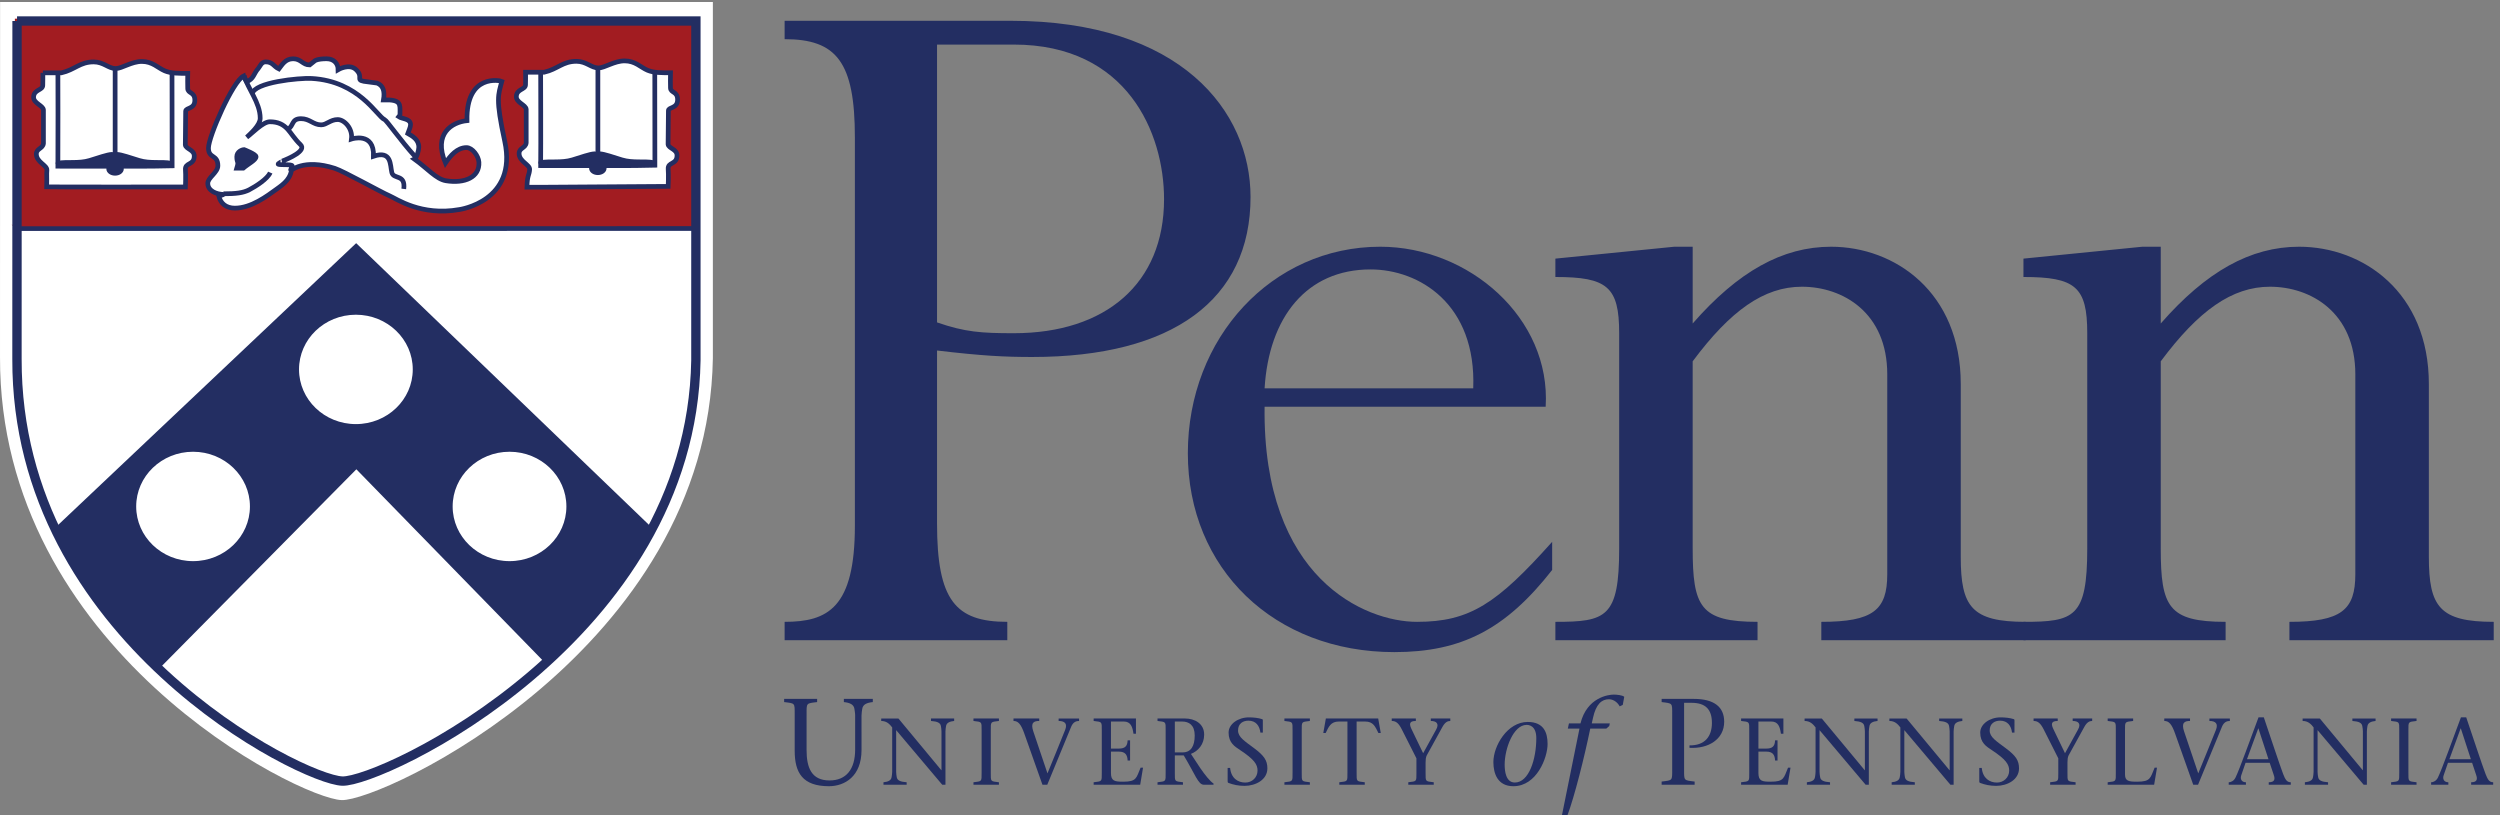 <?xml version="1.0" encoding="UTF-8" standalone="no"?>
<!-- Created with Inkscape (http://www.inkscape.org/) -->

<svg
   version="1.1"
   id="svg1"
   width="355.707"
   height="116"
   viewBox="0 0 355.707 116"
   sodipodi:docname="penn_fulllogo.eps"
   xmlns:inkscape="http://www.inkscape.org/namespaces/inkscape"
   xmlns:sodipodi="http://sodipodi.sourceforge.net/DTD/sodipodi-0.dtd"
   xmlns="http://www.w3.org/2000/svg"
   xmlns:svg="http://www.w3.org/2000/svg">
  <rect x="0" y="0" width="355.707" height="116" fill="#808080" stroke="none"/>
  <defs
     id="defs1" />
  <sodipodi:namedview
     id="namedview1"
     pagecolor="#ffffff"
     bordercolor="#000000"
     borderopacity="0.25"
     inkscape:showpageshadow="2"
     inkscape:pageopacity="0.0"
     inkscape:pagecheckerboard="0"
     inkscape:deskcolor="#d1d1d1">
    <inkscape:page
       x="0"
       y="0"
       inkscape:label="1"
       id="page1"
       width="355.707"
       height="116"
       margin="0"
       bleed="0" />
  </sodipodi:namedview>
  <g
     id="g1"
     inkscape:groupmode="layer"
     inkscape:label="1">
    <g
       id="group-R5">
      <path
         id="path2"
         d="m 1002.44,527.277 c 30.07,-10.406 47.42,-11.562 82.11,-11.562 98.3,0 160.75,53.195 160.75,143.402 0,70.547 -39.32,165.375 -160.75,165.375 h -82.11 z m 0,-215.109 c 0,-82.109 19.66,-105.234 75.17,-105.234 V 187.266 H 839.379 v 19.668 c 46.258,0 75.168,15.039 75.168,102.929 v 415.172 c 0,80.957 -19.656,105.238 -75.168,105.238 v 19.665 h 241.701 c 182.73,0 256.74,-97.145 256.74,-188.508 0,-109.867 -83.27,-171.16 -233.61,-171.16 -28.91,0 -53.2,1.156 -101.77,6.937 V 312.168"
         style="fill:#232e62;fill-opacity:1;fill-rule:nonzero;stroke:none"
         transform="matrix(0.133,0,0,-0.133,0,116)" />
      <path
         id="path3"
         d="m 1576.05,456.734 c 3.48,90.204 -57.81,127.211 -109.86,127.211 -68.22,0 -108.71,-50.886 -113.34,-127.211 z m -223.2,-19.664 c -2.31,-183.886 107.56,-230.136 163.07,-230.136 56.67,0 85.58,19.648 144.57,85.586 v -30.079 c -49.73,-63.613 -97.15,-87.89 -168.85,-87.89 -128.38,0 -220.89,89.043 -220.89,212.793 0,123.742 90.2,220.89 205.85,220.89 94.84,0 182.73,-76.328 176.95,-171.164 h -300.7"
         style="fill:#232e62;fill-opacity:1;fill-rule:nonzero;stroke:none"
         transform="matrix(0.133,0,0,-0.133,0,116)" />
      <path
         id="path4"
         d="m 2097.61,276.328 c 0,-53.203 11.59,-69.394 69.4,-69.394 v -19.668 h -218.58 v 19.668 c 55.51,0 70.55,12.714 70.55,50.879 V 471.77 c 0,65.918 -47.42,93.671 -91.37,93.671 -40.46,0 -76.32,-25.441 -116.79,-79.796 V 285.566 c 0,-62.441 8.08,-78.632 69.39,-78.632 v -19.668 h -216.27 v 19.668 c 54.36,0 68.24,4.629 68.24,78.632 v 230.149 c 0,49.726 -12.73,60.137 -68.24,60.137 v 19.656 l 127.21,12.726 h 19.67 v -82.117 c 48.57,55.516 95.99,82.117 148.02,82.117 68.25,0 138.77,-48.578 138.77,-146.875 V 276.328"
         style="fill:#232e62;fill-opacity:1;fill-rule:nonzero;stroke:none"
         transform="matrix(0.133,0,0,-0.133,0,116)" />
      <path
         id="path5"
         d="m 2598.38,276.328 c 0,-53.203 11.56,-69.394 69.39,-69.394 V 187.266 H 2449.2 v 19.668 c 55.5,0 70.52,12.714 70.52,50.879 V 471.77 c 0,65.918 -47.4,93.671 -91.34,93.671 -40.49,0 -76.33,-25.441 -116.82,-79.796 V 285.566 c 0,-62.441 8.11,-78.632 69.39,-78.632 v -19.668 h -216.27 v 19.668 c 54.36,0 68.25,4.629 68.25,78.632 v 230.149 c 0,49.726 -12.72,60.137 -68.25,60.137 v 19.656 l 127.23,12.726 h 19.65 v -82.117 c 48.57,55.516 96,82.117 148.03,82.117 68.24,0 138.79,-48.578 138.79,-146.875 V 276.328"
         style="fill:#232e62;fill-opacity:1;fill-rule:nonzero;stroke:none"
         transform="matrix(0.133,0,0,-0.133,0,116)" />
      <path
         id="path6"
         d="m 862.879,69.668 c 0,-18.359 4.984,-32.402 24.535,-32.402 17.973,0 27.422,12.07 27.422,33.066 v 36.465 c 0,2.754 -0.527,4.98 -0.789,7.09 -0.656,4.726 -5.117,6.562 -11.281,7.207 v 3.418 h 30.961 v -3.418 c -6.297,-0.645 -10.629,-2.481 -11.286,-7.207 -0.261,-2.11 -0.785,-4.336 -0.785,-7.09 V 69.805 c 0,-28.203 -17.972,-38.711 -34.894,-38.711 -27.949,0 -36.61,14.18 -36.61,37.91 v 39.101 c 0,12.208 0.528,11.543 -11.285,12.989 v 3.418 h 35.293 v -3.418 c -11.805,-1.446 -11.281,-0.781 -11.281,-12.989 V 69.668"
         style="fill:#232e62;fill-opacity:1;fill-rule:nonzero;stroke:none"
         transform="matrix(0.133,0,0,-0.133,0,116)" />
      <path
         id="path7"
         d="M 1008,32.676 C 991.91,51.699 975.207,71.641 958.707,91.074 V 46.328 c 0,-2.109 0.406,-3.828 0.606,-5.449 0.507,-3.652 3.953,-5.078 10.628,-5.566 v -2.637 h -24.8 v 2.637 c 4.863,0.488 8.203,1.914 8.703,5.566 0.207,1.621 0.609,3.34 0.609,5.449 v 47.695 c -2.836,3.633 -5.969,6.875 -11.742,6.875 v 2.637 h 18.426 C 976.219,85.215 991.91,66.582 1006.99,48.262 h 0.2 v 41.602 c 0,2.129 -0.4,3.848 -0.6,5.469 -0.51,3.652 -3.95,5.059 -10.629,5.566 v 2.637 h 24.799 v -2.637 c -4.76,-0.507 -8.2,-1.914 -8.7,-5.566 -0.21,-1.621 -0.61,-3.34 -0.61,-5.469 V 32.676 H 1008"
         style="fill:#232e62;fill-opacity:1;fill-rule:nonzero;stroke:none"
         transform="matrix(0.133,0,0,-0.133,0,116)" />
      <path
         id="path8"
         d="m 1059.94,45.332 c 0,-9.414 -0.41,-8.906 8.7,-10.02 v -2.637 h -27.23 v 2.637 c 9.11,1.113 8.71,0.606 8.71,10.02 v 45.547 c 0,9.414 0.4,8.906 -8.71,10.019 v 2.637 h 27.23 v -2.637 c -9.11,-1.113 -8.7,-0.605 -8.7,-10.019 V 45.332"
         style="fill:#232e62;fill-opacity:1;fill-rule:nonzero;stroke:none"
         transform="matrix(0.133,0,0,-0.133,0,116)" />
      <path
         id="path9"
         d="m 1111.77,100.898 c -5.57,0 -9.62,-1.621 -6.28,-11.328 3.95,-11.953 9.82,-29.355 15.09,-44.746 6.47,15.488 12.65,31.074 18.93,46.562 2.53,6.367 -0.1,9.511 -6.99,9.511 v 2.637 h 21.87 v -2.637 c -2.94,0 -6.28,-1.015 -8.41,-6.074 -8.5,-20.742 -17.1,-41.406 -25.61,-62.148 h -5.16 c -6.17,17.5 -13.06,37.051 -19.23,54.258 -3.75,10.82 -6.89,13.964 -11.74,13.964 v 2.637 h 27.53 v -2.637"
         style="fill:#232e62;fill-opacity:1;fill-rule:nonzero;stroke:none"
         transform="matrix(0.133,0,0,-0.133,0,116)" />
      <path
         id="path10"
         d="m 1169.98,35.312 c 9.11,1.113 8.7,0.606 8.7,10.02 v 45.547 c 0,9.414 0.41,8.906 -8.7,10.019 v 2.637 h 45.25 V 87.227 h -2.64 c -1.01,7.5 -3.03,13.066 -10.32,13.066 H 1188.5 V 71.348 h 8.51 c 6.38,0 9.11,2.519 9.31,8.809 h 2.63 V 58.594 h -2.63 c -0.2,5.957 -2.53,9.512 -9.31,9.512 h -8.51 V 45.215 c 0,-8.594 3.95,-9.297 13.06,-9.297 14.68,0 13.97,4.141 18.63,14.98 h 2.63 l -3.04,-18.223 h -49.8 v 2.637"
         style="fill:#232e62;fill-opacity:1;fill-rule:nonzero;stroke:none"
         transform="matrix(0.133,0,0,-0.133,0,116)" />
      <path
         id="path11"
         d="m 1256.83,67.285 h 8.41 c 8.81,0 12.86,6.68 12.86,18.125 0,11.035 -6.08,14.883 -13.47,14.883 h -7.8 z m -18.52,36.25 h 29.46 c 10.22,0 20.44,-5.371 20.44,-17.207 0,-10.43 -6.37,-17.617 -14.16,-20.664 l 9.92,-15.078 c 5.06,-7.383 10.73,-14.473 14.26,-16.602 v -1.309 h -10.42 c -5.97,0 -9.21,11.035 -21.46,31.387 h -9.52 V 45.332 c 0,-9.414 -0.4,-8.906 8.71,-10.02 v -2.637 h -27.23 v 2.637 c 9.11,1.113 8.7,0.606 8.7,10.02 v 45.547 c 0,9.414 0.41,8.906 -8.7,10.019 v 2.637"
         style="fill:#232e62;fill-opacity:1;fill-rule:nonzero;stroke:none"
         transform="matrix(0.133,0,0,-0.133,0,116)" />
      <path
         id="path12"
         d="m 1348.36,88.457 c -0.82,7.07 -4.67,12.754 -12.76,12.754 -5.88,0 -11.14,-3.047 -11.14,-10.527 0,-7.09 7.08,-11.348 17.22,-18.945 10.72,-7.988 14.16,-13.145 14.16,-21.562 0,-12.031 -12.35,-18.711 -24.5,-18.711 -6.47,0 -12.04,1.211 -17.3,3.223 -0.41,0.215 -0.72,0.625 -0.72,1.426 v 14.57 h 2.64 C 1317.07,39.453 1324.46,35 1332.26,35 c 7.19,0 13.05,5.469 13.05,12.852 0,6.582 -3.54,11.953 -18.73,21.973 -5.46,3.652 -12.24,7.598 -12.24,18.633 0,9.102 10.12,16.289 21.76,16.289 4.35,0 10.13,-0.508 14.17,-1.914 0.61,-0.215 0.7,-0.605 0.7,-1.113 V 88.457 h -2.61"
         style="fill:#232e62;fill-opacity:1;fill-rule:nonzero;stroke:none"
         transform="matrix(0.133,0,0,-0.133,0,116)" />
      <path
         id="path13"
         d="m 1392.59,45.332 c 0,-9.414 -0.41,-8.906 8.7,-10.02 v -2.637 h -27.23 v 2.637 c 9.12,1.113 8.71,0.606 8.71,10.02 v 45.547 c 0,9.414 0.41,8.906 -8.71,10.019 v 2.637 h 27.23 v -2.637 c -9.11,-1.113 -8.7,-0.605 -8.7,-10.019 V 45.332"
         style="fill:#232e62;fill-opacity:1;fill-rule:nonzero;stroke:none"
         transform="matrix(0.133,0,0,-0.133,0,116)" />
      <path
         id="path14"
         d="m 1451.31,45.332 c 0,-9.414 -0.41,-8.906 8.71,-10.02 v -2.637 h -27.25 v 2.637 c 9.12,1.113 8.71,0.606 8.71,10.02 v 54.961 h -9.1 c -8.81,0 -10.84,-5.566 -14.18,-12.246 h -2.54 l 2.74,15.488 h 55.99 l 2.74,-15.488 h -2.54 c -3.34,6.68 -5.37,12.246 -14.18,12.246 h -9.1 V 45.332"
         style="fill:#232e62;fill-opacity:1;fill-rule:nonzero;stroke:none"
         transform="matrix(0.133,0,0,-0.133,0,116)" />
      <path
         id="path15"
         d="m 1506.58,35.312 c 9.1,1.113 8.71,0.606 8.71,10.02 v 15.586 l -15.61,30.879 c -3.34,6.582 -6.17,9.101 -10.82,9.101 v 2.637 h 25.81 v -2.637 c -7.68,0 -6.98,-3.847 -4.46,-9.101 l 12.27,-25.41 13.96,25.41 c 3.44,6.172 0.2,9.101 -5.78,9.101 v 2.637 h 20.86 v -2.637 c -2.83,0 -5.57,-1.308 -8.3,-6.171 l -16.89,-30.664 c -1.02,-2.031 -1.24,-4.863 -1.24,-7.402 V 45.332 c 0,-9.414 -0.39,-8.906 8.72,-10.02 v -2.637 h -27.23 v 2.637"
         style="fill:#232e62;fill-opacity:1;fill-rule:nonzero;stroke:none"
         transform="matrix(0.133,0,0,-0.133,0,116)" />
      <path
         id="path16"
         d="m 1643.53,82.519 c 0,13.652 -8.26,14.18 -10.35,14.18 -14.18,0 -23.5,-25.449 -23.5,-42.52 0,-6.816 1.2,-19.141 10.9,-19.141 14.96,0 22.95,24.668 22.95,47.48 z m -45.92,-25.586 c 0,17.188 14.83,42.91 36.74,42.91 17.46,0 21.25,-11.816 21.25,-23.613 0,-14.434 -11.54,-45.137 -36.6,-45.137 -16.8,0 -21.39,13.516 -21.39,25.84"
         style="fill:#232e62;fill-opacity:1;fill-rule:nonzero;stroke:none"
         transform="matrix(0.133,0,0,-0.133,0,116)" />
      <path
         id="path17"
         d="m 1721.6,95.508 -3.15,-2.754 h -17.18 C 1694.84,61.543 1684.33,19.941 1676.87,0 h -5.92 l 18.77,92.754 h -12.46 l 1.17,5.508 h 12.35 c 6.95,27.949 30.04,30.84 35.55,30.84 3,0 9.31,-0.528 11.28,-2.364 l -1.58,-8.652 -3.28,-1.582 c -1.83,3.535 -6.03,7.617 -11.54,7.617 -7.87,0 -13.77,-5.391 -16.94,-19.551 l -1.42,-6.308 h 19.28 l -0.53,-2.754"
         style="fill:#232e62;fill-opacity:1;fill-rule:nonzero;stroke:none"
         transform="matrix(0.133,0,0,-0.133,0,116)" />
      <path
         id="path18"
         d="m 1801.64,49.062 c 0,-12.188 -0.53,-11.543 11.27,-12.988 v -3.398 h -35.3 v 3.398 c 11.82,1.445 11.29,0.801 11.29,12.988 v 59.042 c 0,12.208 0.53,11.543 -11.29,12.989 v 3.418 h 34.38 c 21.78,0 32.54,-8.653 32.54,-24.414 0,-18.887 -17.05,-29.121 -37.13,-27.93 v 2.617 c 16.41,-0.254 24,9.57 24,24.004 0,14.707 -7.07,21.524 -21.77,21.524 h -7.99 V 49.062"
         style="fill:#232e62;fill-opacity:1;fill-rule:nonzero;stroke:none"
         transform="matrix(0.133,0,0,-0.133,0,116)" />
      <path
         id="path19"
         d="m 1862.61,35.312 c 9.13,1.113 8.72,0.606 8.72,10.02 v 45.547 c 0,9.414 0.41,8.906 -8.72,10.019 v 2.637 h 45.26 V 87.227 h -2.64 c -1.01,7.5 -3.03,13.066 -10.31,13.066 h -13.77 V 71.348 h 8.5 c 6.38,0 9.12,2.519 9.31,8.809 h 2.64 V 58.594 h -2.64 c -0.19,5.957 -2.54,9.512 -9.31,9.512 h -8.5 V 45.215 c 0,-8.594 3.94,-9.297 13.05,-9.297 14.68,0 13.98,4.141 18.63,14.98 h 2.64 l -3.05,-18.223 h -49.81 v 2.637"
         style="fill:#232e62;fill-opacity:1;fill-rule:nonzero;stroke:none"
         transform="matrix(0.133,0,0,-0.133,0,116)" />
      <path
         id="path20"
         d="m 1995.84,32.676 c -16.1,19.023 -32.8,38.965 -49.3,58.398 V 46.328 c 0,-2.109 0.41,-3.828 0.61,-5.449 0.5,-3.652 3.94,-5.078 10.62,-5.566 v -2.637 h -24.78 v 2.637 c 4.84,0.488 8.18,1.914 8.69,5.566 0.21,1.621 0.6,3.34 0.6,5.449 v 47.695 c -2.83,3.633 -5.95,6.875 -11.74,6.875 v 2.637 h 18.42 c 15.1,-18.32 30.78,-36.953 45.86,-55.273 h 0.22 v 41.602 c 0,2.129 -0.41,3.848 -0.61,5.469 -0.51,3.652 -3.94,5.059 -10.64,5.566 v 2.637 h 24.8 v -2.637 c -4.75,-0.507 -8.2,-1.914 -8.69,-5.566 -0.22,-1.621 -0.63,-3.34 -0.63,-5.469 V 32.676 h -3.43"
         style="fill:#232e62;fill-opacity:1;fill-rule:nonzero;stroke:none"
         transform="matrix(0.133,0,0,-0.133,0,116)" />
      <path
         id="path21"
         d="m 2086.54,32.676 c -16.09,19.023 -32.79,38.965 -49.3,58.398 V 46.328 c 0,-2.109 0.41,-3.828 0.61,-5.449 0.51,-3.652 3.94,-5.078 10.62,-5.566 v -2.637 h -24.78 v 2.637 c 4.84,0.488 8.18,1.914 8.69,5.566 0.21,1.621 0.61,3.34 0.61,5.449 v 47.695 c -2.84,3.633 -5.96,6.875 -11.74,6.875 v 2.637 h 18.42 c 15.09,-18.32 30.78,-36.953 45.85,-55.273 h 0.22 v 41.602 c 0,2.129 -0.41,3.848 -0.61,5.469 -0.5,3.652 -3.94,5.059 -10.64,5.566 v 2.637 h 24.8 v -2.637 c -4.74,-0.507 -8.2,-1.914 -8.69,-5.566 -0.21,-1.621 -0.62,-3.34 -0.62,-5.469 V 32.676 h -3.44"
         style="fill:#232e62;fill-opacity:1;fill-rule:nonzero;stroke:none"
         transform="matrix(0.133,0,0,-0.133,0,116)" />
      <path
         id="path22"
         d="m 2152.44,88.457 c -0.8,7.07 -4.65,12.754 -12.76,12.754 -5.85,0 -11.13,-3.047 -11.13,-10.527 0,-7.09 7.09,-11.348 17.21,-18.945 10.74,-7.988 14.18,-13.145 14.18,-21.562 0,-12.031 -12.35,-18.711 -24.49,-18.711 -6.49,0 -12.05,1.211 -17.33,3.223 -0.39,0.215 -0.7,0.625 -0.7,1.426 v 14.57 h 2.64 C 2121.17,39.453 2128.55,35 2136.34,35 c 7.19,0 13.07,5.469 13.07,12.852 0,6.582 -3.53,11.953 -18.73,21.973 -5.47,3.652 -12.25,7.598 -12.25,18.633 0,9.102 10.12,16.289 21.76,16.289 4.36,0 10.14,-0.508 14.18,-1.914 0.61,-0.215 0.71,-0.605 0.71,-1.113 V 88.457 h -2.64"
         style="fill:#232e62;fill-opacity:1;fill-rule:nonzero;stroke:none"
         transform="matrix(0.133,0,0,-0.133,0,116)" />
      <path
         id="path23"
         d="m 2193.24,35.312 c 9.12,1.113 8.71,0.606 8.71,10.02 v 15.586 l -15.59,30.879 c -3.34,6.582 -6.17,9.101 -10.84,9.101 v 2.637 h 25.82 v -2.637 c -7.69,0 -6.99,-3.847 -4.45,-9.101 l 12.25,-25.41 13.96,25.41 c 3.44,6.172 0.22,9.101 -5.76,9.101 v 2.637 h 20.86 v -2.637 c -2.85,0 -5.59,-1.308 -8.3,-6.171 l -16.91,-30.664 c -1.02,-2.031 -1.22,-4.863 -1.22,-7.402 V 45.332 c 0,-9.414 -0.41,-8.906 8.7,-10.02 v -2.637 h -27.23 v 2.637"
         style="fill:#232e62;fill-opacity:1;fill-rule:nonzero;stroke:none"
         transform="matrix(0.133,0,0,-0.133,0,116)" />
      <path
         id="path24"
         d="m 2254.78,35.312 c 9.12,1.113 8.71,0.606 8.71,10.02 v 45.547 c 0,9.414 0.41,8.906 -8.71,10.019 v 2.637 h 27.25 v -2.637 c -9.12,-1.113 -8.71,-0.605 -8.71,-10.019 v -47.168 c 0,-7.09 3.94,-7.793 12.95,-7.793 14.68,0 14.08,4.141 18.73,14.98 h 2.54 l -3.05,-18.223 h -49.71 v 2.637"
         style="fill:#232e62;fill-opacity:1;fill-rule:nonzero;stroke:none"
         transform="matrix(0.133,0,0,-0.133,0,116)" />
      <path
         id="path25"
         d="m 2342.87,100.898 c -5.57,0 -9.63,-1.621 -6.29,-11.328 3.96,-11.953 9.82,-29.355 15.1,-44.746 6.46,15.488 12.65,31.074 18.92,46.562 2.54,6.367 -0.1,9.511 -6.99,9.511 v 2.637 h 21.88 v -2.637 c -2.93,0 -6.29,-1.015 -8.4,-6.074 -8.52,-20.742 -17.11,-41.406 -25.63,-62.148 h -5.15 c -6.18,17.5 -13.07,37.051 -19.24,54.258 -3.75,10.82 -6.88,13.964 -11.74,13.964 v 2.637 h 27.54 v -2.637"
         style="fill:#232e62;fill-opacity:1;fill-rule:nonzero;stroke:none"
         transform="matrix(0.133,0,0,-0.133,0,116)" />
      <path
         id="path26"
         d="m 2426.79,60 -10.74,32.91 h -0.19 L 2403.81,60 Z m -24.51,-3.848 -4.65,-13.555 c -1.32,-3.945 0.61,-7.285 5.06,-7.285 v -2.637 h -18.42 v 2.637 c 2.74,0 5.67,1.719 7.29,5.059 4.36,8.906 16.19,42.012 24.59,64.375 h 5.68 c 6.88,-20.352 17.21,-51.523 20.65,-60.527 2.22,-5.684 3.85,-8.906 8.2,-8.906 v -2.637 h -23.59 v 2.637 c 6.38,0 6.99,3.34 5.37,7.793 l -4.36,13.047 h -25.82"
         style="fill:#232e62;fill-opacity:1;fill-rule:nonzero;stroke:none"
         transform="matrix(0.133,0,0,-0.133,0,116)" />
      <path
         id="path27"
         d="m 2528.63,32.676 c -16.09,19.023 -32.81,38.965 -49.3,58.398 V 46.328 c 0,-2.109 0.39,-3.828 0.61,-5.449 0.51,-3.652 3.94,-5.078 10.62,-5.566 v -2.637 h -24.8 v 2.637 c 4.86,0.488 8.2,1.914 8.71,5.566 0.2,1.621 0.61,3.34 0.61,5.449 v 47.695 c -2.84,3.633 -5.98,6.875 -11.74,6.875 v 2.637 h 18.41 c 15.08,-18.32 30.79,-36.953 45.86,-55.273 h 0.2 v 41.602 c 0,2.129 -0.39,3.848 -0.61,5.469 -0.5,3.652 -3.94,5.059 -10.62,5.566 v 2.637 h 24.8 v -2.637 c -4.76,-0.507 -8.2,-1.914 -8.71,-5.566 -0.19,-1.621 -0.6,-3.34 -0.6,-5.469 V 32.676 h -3.44"
         style="fill:#232e62;fill-opacity:1;fill-rule:nonzero;stroke:none"
         transform="matrix(0.133,0,0,-0.133,0,116)" />
      <path
         id="path28"
         d="m 2576.5,45.332 c 0,-9.414 -0.39,-8.906 8.71,-10.02 v -2.637 h -27.22 v 2.637 c 9.1,1.113 8.71,0.606 8.71,10.02 v 45.547 c 0,9.414 0.39,8.906 -8.71,10.019 v 2.637 h 27.22 v -2.637 c -9.1,-1.113 -8.71,-0.605 -8.71,-10.019 V 45.332"
         style="fill:#232e62;fill-opacity:1;fill-rule:nonzero;stroke:none"
         transform="matrix(0.133,0,0,-0.133,0,116)" />
      <path
         id="path29"
         d="m 2643.32,60 -10.73,32.91 h -0.21 L 2620.35,60 Z m -24.49,-3.848 -4.67,-13.555 c -1.31,-3.945 0.6,-7.285 5.08,-7.285 v -2.637 h -18.44 v 2.637 c 2.73,0 5.66,1.719 7.28,5.059 4.36,8.906 16.21,42.012 24.61,64.375 h 5.67 c 6.89,-20.352 17.2,-51.523 20.66,-60.527 2.23,-5.684 3.83,-8.906 8.18,-8.906 v -2.637 h -23.57 v 2.637 c 6.37,0 6.97,3.34 5.35,7.793 l -4.33,13.047 h -25.82"
         style="fill:#232e62;fill-opacity:1;fill-rule:nonzero;stroke:none"
         transform="matrix(0.133,0,0,-0.133,0,116)" />
      <path
         id="path30"
         d="M 0.082,870.023 H 762.617 c 0,0 0,-374.597 0,-381.21 C 757.465,178.086 409.25,14.746 365.441,16.25 319.887,17.812 -0.953,177.617 0.004,490.426 0.023,496.059 0.082,870.023 0.082,870.023"
         style="fill:#ffffff;fill-opacity:1;fill-rule:nonzero;stroke:none"
         transform="matrix(0.133,0,0,-0.133,0,116)" />
      <path
         id="path31"
         d="M 18.469,849.758 H 744.711 c 0,0 0,-356.77 0,-363.059 C 739.785,190.762 408.152,35.215 366.434,36.641 323.043,38.125 17.488,190.332 18.395,488.242 c 0.016,5.352 0.074,361.516 0.074,361.516"
         style="fill:#ffffff;fill-opacity:1;fill-rule:nonzero;stroke:none"
         transform="matrix(0.133,0,0,-0.133,0,116)" />
      <path
         id="path32"
         d="m 18.402,629.117 c 1.055,-1.047 0.043,220.582 0.043,220.582 H 744.152 c 0,0 0,-118.863 0,-220.586 l -725.75,0.004"
         style="fill:#a21c21;fill-opacity:1;fill-rule:nonzero;stroke:none"
         transform="matrix(0.133,0,0,-0.133,0,116)" />
      <path
         id="path33"
         d="m 18.402,629.117 c 1.055,-1.047 0.043,220.582 0.043,220.582 H 744.152 c 0,0 0,-118.863 0,-220.586 z"
         style="fill:none;stroke:#a21c21;stroke-width:5.045;stroke-linecap:butt;stroke-linejoin:miter;stroke-miterlimit:3.864;stroke-dasharray:none;stroke-opacity:1"
         transform="matrix(0.133,0,0,-0.133,0,116)" />
      <path
         id="path34"
         d="M 59.059,306.191 C 86.981,247.52 121.484,200.273 169.934,160.078 L 381.246,373.73 584.656,165.098 c 41.93,38.34 82.774,84.765 112.035,139.765 l -315.687,303.703 -320.492,-303 -1.453,0.625"
         style="fill:#232e62;fill-opacity:1;fill-rule:nonzero;stroke:none"
         transform="matrix(0.133,0,0,-0.133,0,116)" />
      <path
         id="path35"
         d="M 59.059,306.191 C 86.981,247.52 121.484,200.273 169.934,160.078 L 381.246,373.73 584.656,165.098 c 41.93,38.34 82.774,84.765 112.035,139.765 l -315.687,303.703 -320.492,-303 z"
         style="fill:none;stroke:#232e62;stroke-width:5.042;stroke-linecap:butt;stroke-linejoin:miter;stroke-miterlimit:3.864;stroke-dasharray:none;stroke-opacity:1"
         transform="matrix(0.133,0,0,-0.133,0,116)" />
      <path
         id="path36"
         d="m 18.402,627.617 725.707,0.098"
         style="fill:none;stroke:#232e62;stroke-width:5.045;stroke-linecap:butt;stroke-linejoin:miter;stroke-miterlimit:3.864;stroke-dasharray:none;stroke-opacity:1"
         transform="matrix(0.133,0,0,-0.133,0,116)" />
      <path
         id="path37"
         d="m 562.316,794.883 h 19.75 c 14.481,3.305 19.758,11.699 34.602,11.699 10.684,0 15.711,-7.094 23.559,-7.094 6.625,0 16.812,7.563 27.972,7.563 11.418,0 17.063,-6.856 24.547,-10.043 6.625,-2.836 15.332,-2.688 24.535,-2.688 -0.25,-6.621 0,-10.55 0,-16.101 0,-5.676 7.61,-3.43 7.61,-12.653 0,-9.691 -9.825,-7.796 -9.825,-11.699 l -0.363,-36.047 c 0.492,-4.492 9.57,-5.082 9.57,-11.929 0,-10.168 -10.105,-6.649 -9.449,-14.661 0.492,-5.906 0,-18.437 0,-18.437 -19.504,0 -144.972,-1.148 -151.117,-0.914 0.371,13.355 2.445,12.559 2.906,18.996 0.371,5.199 -11.285,8.395 -11.285,17.137 0,6.031 6.988,5.676 7.598,11.347 v 35.93 c -0.36,4.727 -10.91,7.09 -10.551,13.824 0.441,8.059 9.82,7.032 9.82,12.414 0,2.36 0.243,11.11 0.121,13.356"
         style="fill:#ffffff;fill-opacity:1;fill-rule:nonzero;stroke:none"
         transform="matrix(0.133,0,0,-0.133,0,116)" />
      <path
         id="path38"
         d="m 562.316,794.883 h 19.75 c 14.481,3.305 19.758,11.699 34.602,11.699 10.684,0 15.711,-7.094 23.559,-7.094 6.625,0 16.812,7.563 27.972,7.563 11.418,0 17.063,-6.856 24.547,-10.043 6.625,-2.836 15.332,-2.688 24.535,-2.688 -0.25,-6.621 0,-10.55 0,-16.101 0,-5.676 7.61,-3.43 7.61,-12.653 0,-9.691 -9.825,-7.796 -9.825,-11.699 l -0.363,-36.047 c 0.492,-4.492 9.57,-5.082 9.57,-11.929 0,-10.168 -10.105,-6.649 -9.449,-14.661 0.492,-5.906 0,-18.437 0,-18.437 -19.504,0 -144.972,-1.148 -151.117,-0.914 0.371,13.355 2.445,12.559 2.906,18.996 0.371,5.199 -11.285,8.395 -11.285,17.137 0,6.031 6.988,5.676 7.598,11.347 v 35.93 c -0.36,4.727 -10.91,7.09 -10.551,13.824 0.441,8.059 9.82,7.032 9.82,12.414 0,2.36 0.243,11.11 0.121,13.356 z"
         style="fill:none;stroke:#232e62;stroke-width:5.045;stroke-linecap:butt;stroke-linejoin:miter;stroke-miterlimit:3.864;stroke-dasharray:none;stroke-opacity:1"
         transform="matrix(0.133,0,0,-0.133,0,116)" />
      <path
         id="path39"
         d="m 578.391,794.289 c 0,0 0.25,-80.367 0,-99.277 0,0 117.05,-0.235 122.203,0.238 0,21.391 -0.117,99.633 -0.117,99.633"
         style="fill:none;stroke:#232e62;stroke-width:5.045;stroke-linecap:butt;stroke-linejoin:miter;stroke-miterlimit:3.864;stroke-dasharray:none;stroke-opacity:1"
         transform="matrix(0.133,0,0,-0.133,0,116)" />
      <path
         id="path40"
         d="M 639.617,799.254 V 694.777"
         style="fill:none;stroke:#232e62;stroke-width:5.045;stroke-linecap:butt;stroke-linejoin:miter;stroke-miterlimit:3.864;stroke-dasharray:none;stroke-opacity:1"
         transform="matrix(0.133,0,0,-0.133,0,116)" />
      <path
         id="path41"
         d="m 641.461,707.656 c 5.152,-0.234 14.609,-3.711 23.805,-6.5 11.894,-3.601 24.515,-1.078 33.855,-2.953 2.945,-0.59 -57.66,-1.062 -57.66,-1.062 0.238,11.703 0,10.515 0,10.515"
         style="fill:#232e62;fill-opacity:1;fill-rule:nonzero;stroke:none"
         transform="matrix(0.133,0,0,-0.133,0,116)" />
      <path
         id="path42"
         d="m 641.461,707.656 c 5.152,-0.234 14.609,-3.711 23.805,-6.5 11.894,-3.601 24.515,-1.078 33.855,-2.953 2.945,-0.59 -57.66,-1.062 -57.66,-1.062 0.238,11.703 0,10.515 0,10.515 z"
         style="fill:none;stroke:#232e62;stroke-width:5.045;stroke-linecap:butt;stroke-linejoin:miter;stroke-miterlimit:3.864;stroke-dasharray:none;stroke-opacity:1"
         transform="matrix(0.133,0,0,-0.133,0,116)" />
      <path
         id="path43"
         d="m 632.742,692.172 c 0,2.613 3.051,4.734 6.813,4.734 3.765,0 6.808,-2.121 6.808,-4.734 0,-2.606 -3.043,-4.723 -6.808,-4.723 -3.762,0 -6.813,2.117 -6.813,4.723"
         style="fill:#232e62;fill-opacity:1;fill-rule:nonzero;stroke:none"
         transform="matrix(0.133,0,0,-0.133,0,116)" />
      <path
         id="path44"
         d="m 632.742,692.172 c 0,2.613 3.051,4.734 6.813,4.734 3.765,0 6.808,-2.121 6.808,-4.734 0,-2.606 -3.043,-4.723 -6.808,-4.723 -3.762,0 -6.813,2.117 -6.813,4.723 z"
         style="fill:none;stroke:#232e62;stroke-width:5.045;stroke-linecap:butt;stroke-linejoin:miter;stroke-miterlimit:3.864;stroke-dasharray:none;stroke-opacity:1"
         transform="matrix(0.133,0,0,-0.133,0,116)" />
      <path
         id="path45"
         d="m 636.215,707.656 c -5.152,-0.234 -14.61,-3.711 -23.805,-6.5 -11.898,-3.601 -24.523,-1.078 -33.859,-2.953 -2.946,-0.59 57.664,-1.062 57.664,-1.062 -0.246,11.703 0,10.515 0,10.515"
         style="fill:#232e62;fill-opacity:1;fill-rule:nonzero;stroke:none"
         transform="matrix(0.133,0,0,-0.133,0,116)" />
      <path
         id="path46"
         d="m 636.215,707.656 c -5.152,-0.234 -14.61,-3.711 -23.805,-6.5 -11.898,-3.601 -24.523,-1.078 -33.859,-2.953 -2.946,-0.59 57.664,-1.062 57.664,-1.062 -0.246,11.703 0,10.515 0,10.515 z"
         style="fill:none;stroke:#232e62;stroke-width:5.045;stroke-linecap:butt;stroke-linejoin:miter;stroke-miterlimit:3.864;stroke-dasharray:none;stroke-opacity:1"
         transform="matrix(0.133,0,0,-0.133,0,116)" />
      <path
         id="path47"
         d="m 234.059,662.281 c 1.964,-7.679 7.73,-12.765 17.179,-12.765 17.543,0 34.477,13.004 44.657,20.328 7.98,5.676 16.199,11.699 16.199,24.109 l -1.473,-4.723 c 0,0 13.746,13.704 47.606,2.836 9.406,-3.023 49.695,-25.644 58.406,-29.312 7.484,-3.191 33.722,-22.012 74.722,-14.754 0,0 62.598,8.613 48.614,73.074 -9.996,46.074 -6.895,49.348 -3.09,64.121 -1.473,0.707 -38.281,8.981 -37.301,-42.074 -15.957,-1.656 -36.324,-13.707 -23.07,-45.387 5.398,8.043 12.637,16.547 22.578,16.547 6.254,0 12.844,-8.988 13.25,-15.597 0.98,-16.075 -15.215,-23.164 -35.332,-19.856 -10.203,1.676 -19.602,12.981 -33.66,23.156 2.453,1.18 4.695,9.461 4.695,12.774 0,8.152 -6.992,11.933 -11.773,14.656 0.98,2.832 2.933,6.617 2.933,9.453 0,6.5 -9.195,6.028 -12.746,8.508 1.465,2.012 1.465,0.824 1.465,3.781 0,9.457 1.473,14.66 -17.668,14.18 1.598,9.344 -0.371,15.367 -6.867,17.969 l -14.235,1.89 c -8.832,1.653 -0.027,4.594 -8.179,12.453 -7.27,7.016 -19.242,0 -19.242,0 0,6.497 -4.485,11.661 -12.336,11.661 -4.168,0 -9.321,-0.36 -12.266,-1.895 l -5.887,-4.726 c -7.363,0 -9.207,6.621 -17.672,6.621 -8.461,0 -11.898,-6.621 -15.214,-10.875 -5.766,2.718 -6.504,7.562 -14.235,7.562 -4.535,0 -5.883,-4.844 -7.851,-7.09 -5.028,-5.554 -4.672,-11.312 -12.524,-14.148 l -2.922,5.137 c -0.09,0.32 -0.179,0.648 -0.257,0.976 -11.54,-5.558 -37.559,-64.883 -37.559,-77.051 0,-11.59 10.074,-6.511 10.074,-18.922 0,-7.324 -10.797,-12.648 -10.797,-18.906 0,-7.922 9.199,-11.816 17.172,-11.816 l -5.394,-1.895"
         style="fill:#ffffff;fill-opacity:1;fill-rule:nonzero;stroke:none"
         transform="matrix(0.133,0,0,-0.133,0,116)" />
      <path
         id="path48"
         d="m 234.059,662.281 c 1.964,-7.679 7.73,-12.765 17.179,-12.765 17.543,0 34.477,13.004 44.657,20.328 7.98,5.676 16.199,11.699 16.199,24.109 l -1.473,-4.723 c 0,0 13.746,13.704 47.606,2.836 9.406,-3.023 49.695,-25.644 58.406,-29.312 7.484,-3.191 33.722,-22.012 74.722,-14.754 0,0 62.598,8.613 48.614,73.074 -9.996,46.074 -6.895,49.348 -3.09,64.121 -1.473,0.707 -38.281,8.981 -37.301,-42.074 -15.957,-1.656 -36.324,-13.707 -23.07,-45.387 5.398,8.043 12.637,16.547 22.578,16.547 6.254,0 12.844,-8.988 13.25,-15.597 0.98,-16.075 -15.215,-23.164 -35.332,-19.856 -10.203,1.676 -19.602,12.981 -33.66,23.156 2.453,1.18 4.695,9.461 4.695,12.774 0,8.152 -6.992,11.933 -11.773,14.656 0.98,2.832 2.933,6.617 2.933,9.453 0,6.5 -9.195,6.028 -12.746,8.508 1.465,2.012 1.465,0.824 1.465,3.781 0,9.457 1.473,14.66 -17.668,14.18 1.598,9.344 -0.371,15.367 -6.867,17.969 l -14.235,1.89 c -8.832,1.653 -0.027,4.594 -8.179,12.453 -7.27,7.016 -19.242,0 -19.242,0 0,6.497 -4.485,11.661 -12.336,11.661 -4.168,0 -9.321,-0.36 -12.266,-1.895 l -5.887,-4.726 c -7.363,0 -9.207,6.621 -17.672,6.621 -8.461,0 -11.898,-6.621 -15.214,-10.875 -5.766,2.718 -6.504,7.562 -14.235,7.562 -4.535,0 -5.883,-4.844 -7.851,-7.09 -5.028,-5.554 -4.672,-11.312 -12.524,-14.148 l -2.922,5.137 c -0.09,0.32 -0.179,0.648 -0.257,0.976 -11.54,-5.558 -37.559,-64.883 -37.559,-77.051 0,-11.59 10.074,-6.511 10.074,-18.922 0,-7.324 -10.797,-12.648 -10.797,-18.906 0,-7.922 9.199,-11.816 17.172,-11.816 z"
         style="fill:none;stroke:#232e62;stroke-width:5.042;stroke-linecap:butt;stroke-linejoin:miter;stroke-miterlimit:3.864;stroke-dasharray:none;stroke-opacity:1"
         transform="matrix(0.133,0,0,-0.133,0,116)" />
      <path
         id="path49"
         d="m 261.176,712.125 c 0,0 12.762,-4.914 12.762,-7.562 0,-3.594 -8.247,-7.559 -13.747,-12.293 h -6.871 c 2.457,8.039 0,5.109 0,12.293 0,5.386 5.696,7.562 7.856,7.562"
         style="fill:#232e62;fill-opacity:1;fill-rule:nonzero;stroke:none"
         transform="matrix(0.133,0,0,-0.133,0,116)" />
      <path
         id="path50"
         d="m 261.176,712.125 c 0,0 12.762,-4.914 12.762,-7.562 0,-3.594 -8.247,-7.559 -13.747,-12.293 h -6.871 c 2.457,8.039 0,5.109 0,12.293 0,5.386 5.696,7.562 7.856,7.562 z"
         style="fill:none;stroke:#232e62;stroke-width:5.045;stroke-linecap:butt;stroke-linejoin:miter;stroke-miterlimit:3.864;stroke-dasharray:none;stroke-opacity:1"
         transform="matrix(0.133,0,0,-0.133,0,116)" />
      <path
         id="path51"
         d="m 307.801,733.883 c 6.625,3.187 3.554,11.344 14.226,11.344 9.45,0 13.008,-6.618 21.598,-6.618 5.766,0 9.816,5.672 17.668,5.672 6.988,0 16.195,-9.457 14.727,-20.801 0,0 24.535,8.04 23.55,-18.437 19.629,6.617 17.672,-9.574 19.629,-17.488 1.969,-7.571 14.735,-1.422 12.766,-17.492"
         style="fill:none;stroke:#232e62;stroke-width:5.045;stroke-linecap:butt;stroke-linejoin:miter;stroke-miterlimit:3.864;stroke-dasharray:none;stroke-opacity:1"
         transform="matrix(0.133,0,0,-0.133,0,116)" />
      <path
         id="path52"
         d="m 45.867,794.242 h 19.75 c 14.477,3.313 19.758,11.707 34.606,11.707 10.672,0 15.703,-7.097 23.554,-7.097 6.621,0 16.813,7.566 27.973,7.566 11.41,0 17.055,-6.855 24.543,-10.047 6.625,-2.836 15.336,-2.687 24.539,-2.687 -0.25,-6.618 0,-10.547 0,-16.106 0,-5.672 7.602,-3.426 7.602,-12.64 0,-9.696 -9.813,-7.805 -9.813,-11.7 l -0.367,-36.054 c 0.488,-4.489 9.57,-5.079 9.57,-11.934 0,-10.168 -10.113,-6.645 -9.449,-14.652 0.488,-5.914 0,-18.442 0,-18.442 -19.512,0 -142.328,-0.121 -148.461,0.121 0.371,13.352 -0.211,11.528 0.246,17.961 0.363,5.203 -11.289,8.391 -11.289,17.141 0,6.023 6.996,5.672 7.606,11.344 v 35.929 c -0.367,4.723 -10.918,7.09 -10.551,13.828 0.438,8.055 9.82,7.024 9.82,12.411 0,2.363 0.242,11.105 0.121,13.351"
         style="fill:#ffffff;fill-opacity:1;fill-rule:nonzero;stroke:none"
         transform="matrix(0.133,0,0,-0.133,0,116)" />
      <path
         id="path53"
         d="m 45.867,794.242 h 19.75 c 14.477,3.313 19.758,11.707 34.606,11.707 10.672,0 15.703,-7.097 23.554,-7.097 6.621,0 16.813,7.566 27.973,7.566 11.41,0 17.055,-6.855 24.543,-10.047 6.625,-2.836 15.336,-2.687 24.539,-2.687 -0.25,-6.618 0,-10.547 0,-16.106 0,-5.672 7.602,-3.426 7.602,-12.64 0,-9.696 -9.813,-7.805 -9.813,-11.7 l -0.367,-36.054 c 0.488,-4.489 9.57,-5.079 9.57,-11.934 0,-10.168 -10.113,-6.645 -9.449,-14.652 0.488,-5.914 0,-18.442 0,-18.442 -19.512,0 -142.328,-0.121 -148.461,0.121 0.371,13.352 -0.211,11.528 0.246,17.961 0.363,5.203 -11.289,8.391 -11.289,17.141 0,6.023 6.996,5.672 7.606,11.344 v 35.929 c -0.367,4.723 -10.918,7.09 -10.551,13.828 0.438,8.055 9.82,7.024 9.82,12.411 0,2.363 0.242,11.105 0.121,13.351 z"
         style="fill:none;stroke:#232e62;stroke-width:5.045;stroke-linecap:butt;stroke-linejoin:miter;stroke-miterlimit:3.864;stroke-dasharray:none;stroke-opacity:1"
         transform="matrix(0.133,0,0,-0.133,0,116)" />
      <path
         id="path54"
         d="m 61.938,793.652 c 0,0 0.242,-80.367 0,-99.277 0,0 117.055,-0.234 122.207,0.238 0,21.395 -0.129,99.629 -0.129,99.629"
         style="fill:none;stroke:#232e62;stroke-width:5.045;stroke-linecap:butt;stroke-linejoin:miter;stroke-miterlimit:3.864;stroke-dasharray:none;stroke-opacity:1"
         transform="matrix(0.133,0,0,-0.133,0,116)" />
      <path
         id="path55"
         d="M 123.16,798.617 V 694.141"
         style="fill:none;stroke:#232e62;stroke-width:5.045;stroke-linecap:butt;stroke-linejoin:miter;stroke-miterlimit:3.864;stroke-dasharray:none;stroke-opacity:1"
         transform="matrix(0.133,0,0,-0.133,0,116)" />
      <path
         id="path56"
         d="m 125.004,707.023 c 5.152,-0.242 14.617,-3.718 23.809,-6.5 11.89,-3.609 24.515,-1.078 33.855,-2.953 2.949,-0.593 -57.664,-1.066 -57.664,-1.066 0.242,11.699 0,10.519 0,10.519"
         style="fill:#232e62;fill-opacity:1;fill-rule:nonzero;stroke:none"
         transform="matrix(0.133,0,0,-0.133,0,116)" />
      <path
         id="path57"
         d="m 125.004,707.023 c 5.152,-0.242 14.617,-3.718 23.809,-6.5 11.89,-3.609 24.515,-1.078 33.855,-2.953 2.949,-0.593 -57.664,-1.066 -57.664,-1.066 0.242,11.699 0,10.519 0,10.519 z"
         style="fill:none;stroke:#232e62;stroke-width:5.045;stroke-linecap:butt;stroke-linejoin:miter;stroke-miterlimit:3.864;stroke-dasharray:none;stroke-opacity:1"
         transform="matrix(0.133,0,0,-0.133,0,116)" />
      <path
         id="path58"
         d="m 116.289,691.539 c 0,2.613 3.051,4.731 6.813,4.731 3.765,0 6.808,-2.118 6.808,-4.731 0,-2.609 -3.043,-4.726 -6.808,-4.726 -3.762,0 -6.813,2.117 -6.813,4.726"
         style="fill:#232e62;fill-opacity:1;fill-rule:nonzero;stroke:none"
         transform="matrix(0.133,0,0,-0.133,0,116)" />
      <path
         id="path59"
         d="m 116.289,691.539 c 0,2.613 3.051,4.731 6.813,4.731 3.765,0 6.808,-2.118 6.808,-4.731 0,-2.609 -3.043,-4.726 -6.808,-4.726 -3.762,0 -6.813,2.117 -6.813,4.726 z"
         style="fill:none;stroke:#232e62;stroke-width:5.045;stroke-linecap:butt;stroke-linejoin:miter;stroke-miterlimit:3.864;stroke-dasharray:none;stroke-opacity:1"
         transform="matrix(0.133,0,0,-0.133,0,116)" />
      <path
         id="path60"
         d="m 119.762,707.023 c -5.153,-0.242 -14.614,-3.718 -23.797,-6.5 -11.906,-3.609 -24.523,-1.078 -33.867,-2.953 -2.945,-0.593 57.664,-1.066 57.664,-1.066 -0.242,11.699 0,10.519 0,10.519"
         style="fill:#232e62;fill-opacity:1;fill-rule:nonzero;stroke:none"
         transform="matrix(0.133,0,0,-0.133,0,116)" />
      <path
         id="path61"
         d="m 119.762,707.023 c -5.153,-0.242 -14.614,-3.718 -23.797,-6.5 -11.906,-3.609 -24.523,-1.078 -33.867,-2.953 -2.945,-0.593 57.664,-1.066 57.664,-1.066 -0.242,11.699 0,10.519 0,10.519 z"
         style="fill:none;stroke:#232e62;stroke-width:5.045;stroke-linecap:butt;stroke-linejoin:miter;stroke-miterlimit:3.864;stroke-dasharray:none;stroke-opacity:1"
         transform="matrix(0.133,0,0,-0.133,0,116)" />
      <path
         id="path62"
         d="m 143.172,330.371 c 0,33.711 28.363,61.055 63.359,61.055 34.992,0 63.364,-27.344 63.364,-61.055 0,-33.711 -28.372,-61.016 -63.364,-61.016 -34.996,0 -63.359,27.305 -63.359,61.016"
         style="fill:#ffffff;fill-opacity:1;fill-rule:nonzero;stroke:none"
         transform="matrix(0.133,0,0,-0.133,0,116)" />
      <path
         id="path63"
         d="m 143.172,330.371 c 0,33.711 28.363,61.055 63.359,61.055 34.992,0 63.364,-27.344 63.364,-61.055 0,-33.711 -28.372,-61.016 -63.364,-61.016 -34.996,0 -63.359,27.305 -63.359,61.016 z"
         style="fill:none;stroke:#232e62;stroke-width:5.045;stroke-linecap:butt;stroke-linejoin:miter;stroke-miterlimit:3.864;stroke-dasharray:none;stroke-opacity:1"
         transform="matrix(0.133,0,0,-0.133,0,116)" />
      <path
         id="path64"
         d="m 317.371,476.977 c 0,33.711 28.367,61.035 63.359,61.035 34.997,0 63.36,-27.324 63.36,-61.035 0,-33.715 -28.363,-61.02 -63.36,-61.02 -34.992,0 -63.359,27.305 -63.359,61.02"
         style="fill:#ffffff;fill-opacity:1;fill-rule:nonzero;stroke:none"
         transform="matrix(0.133,0,0,-0.133,0,116)" />
      <path
         id="path65"
         d="m 317.371,476.977 c 0,33.711 28.367,61.035 63.359,61.035 34.997,0 63.36,-27.324 63.36,-61.035 0,-33.715 -28.363,-61.02 -63.36,-61.02 -34.992,0 -63.359,27.305 -63.359,61.02 z"
         style="fill:none;stroke:#232e62;stroke-width:5.042;stroke-linecap:butt;stroke-linejoin:miter;stroke-miterlimit:3.864;stroke-dasharray:none;stroke-opacity:1"
         transform="matrix(0.133,0,0,-0.133,0,116)" />
      <path
         id="path66"
         d="m 481.723,330.371 c 0,33.711 28.367,61.055 63.367,61.055 34.988,0 63.359,-27.344 63.359,-61.055 0,-33.711 -28.371,-61.016 -63.359,-61.016 -35,0 -63.367,27.305 -63.367,61.016"
         style="fill:#ffffff;fill-opacity:1;fill-rule:nonzero;stroke:none"
         transform="matrix(0.133,0,0,-0.133,0,116)" />
      <path
         id="path67"
         d="m 481.723,330.371 c 0,33.711 28.367,61.055 63.367,61.055 34.988,0 63.359,-27.344 63.359,-61.055 0,-33.711 -28.371,-61.016 -63.359,-61.016 -35,0 -63.367,27.305 -63.367,61.016 z"
         style="fill:none;stroke:#232e62;stroke-width:5.045;stroke-linecap:butt;stroke-linejoin:miter;stroke-miterlimit:3.864;stroke-dasharray:none;stroke-opacity:1"
         transform="matrix(0.133,0,0,-0.133,0,116)" />
      <path
         id="path68"
         d="m 444.285,704.492 c -16.191,17.824 -30.472,38.746 -32.933,39.789 -7.977,3.313 -26.989,41.129 -78.036,43.965 -12.957,0.723 -61.769,-4.016 -63.445,-16.508"
         style="fill:none;stroke:#232e62;stroke-width:5.045;stroke-linecap:butt;stroke-linejoin:miter;stroke-miterlimit:3.864;stroke-dasharray:none;stroke-opacity:1"
         transform="matrix(0.133,0,0,-0.133,0,116)" />
      <path
         id="path69"
         d="m 312.414,690.746 c 0.191,1.223 0.293,2.527 0.293,3.899 0,2.027 -11.965,0.878 -14.805,1.722 -1.961,0.59 5.258,3.477 4.004,3.477 7.364,2.836 26.227,11.136 19.633,17.492 -6.383,6.144 -10.184,12.644 -13.738,16.547 -4.785,5.199 -10.438,8.035 -19.149,8.035 -7.484,0 -19.613,-12.98 -24.64,-16.531 3.679,3.551 14.336,12.754 14.336,20.316 0,17.016 -13.614,31.793 -17.172,45.856"
         style="fill:none;stroke:#232e62;stroke-width:5.045;stroke-linecap:butt;stroke-linejoin:miter;stroke-miterlimit:3.864;stroke-dasharray:none;stroke-opacity:1"
         transform="matrix(0.133,0,0,-0.133,0,116)" />
      <path
         id="path70"
         d="m 239.039,664.863 c 13.492,0 21.102,0.942 27.484,4.254 6.989,3.66 19.629,11.582 22.575,18.438"
         style="fill:none;stroke:#232e62;stroke-width:5.045;stroke-linecap:butt;stroke-linejoin:miter;stroke-miterlimit:3.864;stroke-dasharray:none;stroke-opacity:1"
         transform="matrix(0.133,0,0,-0.133,0,116)" />
      <path
         id="path71"
         d="M 18.234,849.699 H 744.465 c 0,0 0,-356.769 0,-363.062 C 739.555,190.703 407.918,35.156 366.199,36.582 322.816,38.066 17.254,190.273 18.16,488.176 c 0.016,5.359 0.074,361.523 0.074,361.523 z"
         style="fill:none;stroke:#232e62;stroke-width:10;stroke-linecap:butt;stroke-linejoin:miter;stroke-miterlimit:3.864;stroke-dasharray:none;stroke-opacity:1"
         transform="matrix(0.133,0,0,-0.133,0,116)" />
    </g>
  </g>
</svg>
